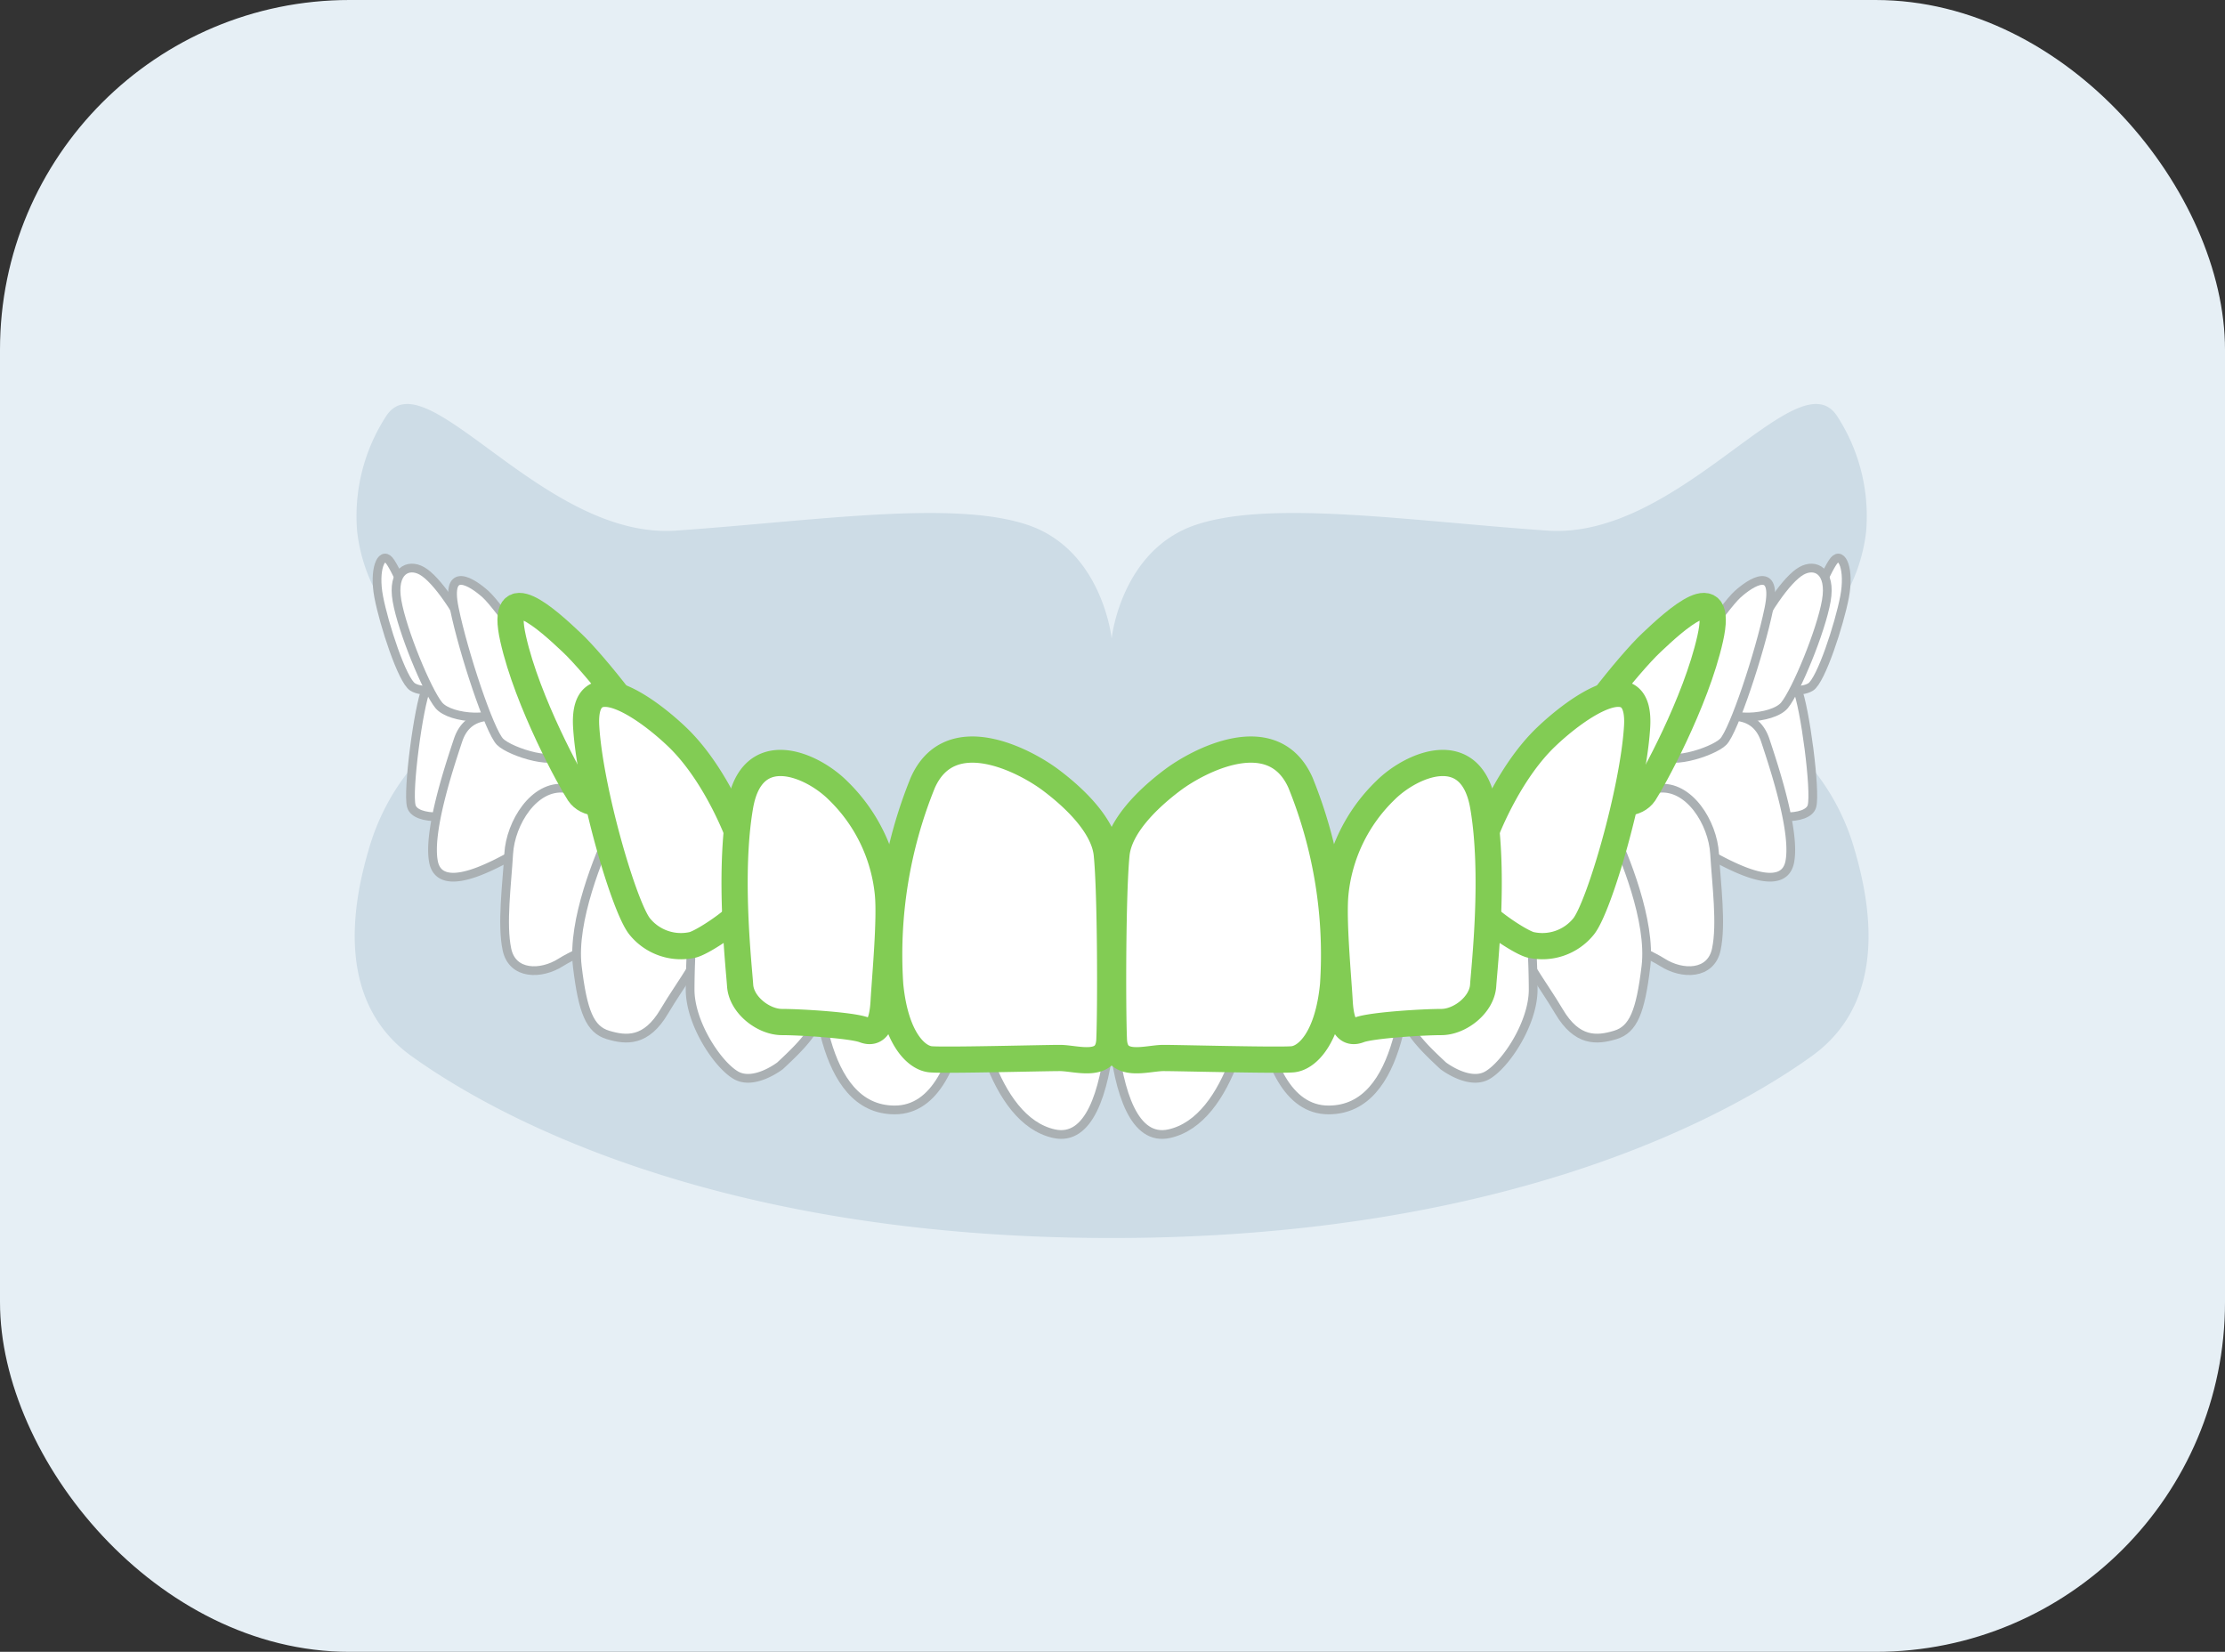 <svg id="レイヤー_1" data-name="レイヤー 1" xmlns="http://www.w3.org/2000/svg" viewBox="0 0 254.603 189"><rect x="0" y="0" width="254.603" height="189" fill="#333333" stroke="none"/><defs><style>.cls-1{fill:#e6eff5;}.cls-2{fill:#879196;}.cls-3{fill:#cddce6;}.cls-4,.cls-5{fill:#fff;stroke-linecap:round;stroke-linejoin:round;}.cls-4{stroke:#aab0b3;}.cls-5{stroke:#82cc54;stroke-width:3px;}</style></defs><rect class="cls-1" width="254.603" height="189" rx="40"/><path class="cls-2" d="M959.665,534.476c-42.006,0-65.66-9.4-76.5-15.42V536.1c9.161,6.247,35.994,21.767,76.5,21.767s67.34-15.52,76.5-21.767V519.056C1025.326,525.073,1001.672,534.476,959.665,534.476Z" transform="translate(-832.462 -445.842)"/><path class="cls-3" d="M959.665,557.865c-50.712,0-80-24.328-80-24.328a25.92,25.92,0,0,0-5.014,9.518c-1.762,5.989-3.944,17.258,4.864,23.6s33.994,20.837,80.146,20.837S1031,573,1039.812,566.654s6.625-17.61,4.864-23.6a25.937,25.937,0,0,0-5.014-9.518S1010.378,557.865,959.665,557.865Z" transform="translate(-832.462 -445.842)"/><path class="cls-4" d="M1024.258,529.273c.552-1.849,2.832-3.361,5.6-4.8,2.857-1.486,7.315-2.058,8.229.114s2.172,11.772,1.715,13.486-5.144,1.6-8.23-.114C1029.249,536.668,1023.706,531.121,1024.258,529.273Z" transform="translate(-832.462 -445.842)"/><path class="cls-4" d="M1019.2,533.261c.831-2.7,3.625-3.546,6.949-4.584s7.063-1.87,8.31,1.869,3.432,10.554,2.809,13.878-5.285,1.145-7.051.294a45.168,45.168,0,0,1-7.693-4.81C1020.238,538.246,1018.368,535.961,1019.2,533.261Z" transform="translate(-832.462 -445.842)"/><path class="cls-4" d="M1014.326,542.072c.831-1.662,4.362-5.609,7.894-6.025s6.232,3.947,6.44,7.479.818,8.048.195,10.957-3.884,2.923-6.169,1.469-7.114-2.87-8.153-7.025S1013.5,543.734,1014.326,542.072Z" transform="translate(-832.462 -445.842)"/><path class="cls-4" d="M1004.6,544.149c.416-1.246,3.532-3.947,6.025-4.778s4.778-1.87,6.233,1.246,4.57,10.6,3.947,15.789-1.439,7.229-3.516,7.852-4.363.831-6.441-2.7c-1.884-3.2-4.793-6.814-5.417-9.93S1004.189,545.4,1004.6,544.149Z" transform="translate(-832.462 -445.842)"/><path class="cls-4" d="M997.611,567.791s2.95,2.276,5.037,1.084,5.251-5.932,5.251-9.806-.469-16.527-2.854-17.123a15.748,15.748,0,0,0-9.038.818c-2.293,1.146-2.98.894-3.576,2.98s-.289,10.608.281,14.72C993.114,563.362,994.7,565.09,997.611,567.791Z" transform="translate(-832.462 -445.842)"/><path class="cls-4" d="M984.49,572.838c8.561,0,9.091-14.165,9.389-20.126s-.252-9.321-4.172-9.239c-3.625.076-13.483.22-13.781,3.8S975.08,572.838,984.49,572.838Z" transform="translate(-832.462 -445.842)"/><path class="cls-4" d="M966.26,575.554c7.079-1.573,9.537-14.3,9.835-20.266s-.6-9.835-4.172-9.239-11.96-.036-12.258,3.541S958.214,577.343,966.26,575.554Z" transform="translate(-832.462 -445.842)"/><path class="cls-4" d="M895.073,529.273c-.552-1.849-2.832-3.361-5.6-4.8-2.858-1.486-7.315-2.058-8.229.114s-2.172,11.772-1.715,13.486,5.143,1.6,8.229-.114C890.082,536.668,895.625,531.121,895.073,529.273Z" transform="translate(-832.462 -445.842)"/><path class="cls-4" d="M900.132,533.261c-.831-2.7-3.625-3.546-6.949-4.584s-7.063-1.87-8.31,1.869-3.432,10.554-2.809,13.878,5.285,1.145,7.051.294a45.116,45.116,0,0,0,7.692-4.81C899.093,538.246,900.963,535.961,900.132,533.261Z" transform="translate(-832.462 -445.842)"/><path class="cls-4" d="M905.005,542.072c-.831-1.662-4.362-5.609-7.894-6.025s-6.233,3.947-6.44,7.479-.818,8.048-.2,10.957,3.884,2.923,6.169,1.469,7.114-2.87,8.153-7.025S905.836,543.734,905.005,542.072Z" transform="translate(-832.462 -445.842)"/><path class="cls-4" d="M914.726,544.149c-.415-1.246-3.531-3.947-6.024-4.778s-4.778-1.87-6.233,1.246-4.57,10.6-3.947,15.789,1.439,7.229,3.516,7.852,4.363.831,6.44-2.7c1.885-3.2,4.794-6.814,5.417-9.93S915.142,545.4,914.726,544.149Z" transform="translate(-832.462 -445.842)"/><path class="cls-4" d="M921.72,567.791s-2.95,2.276-5.037,1.084-5.251-5.932-5.251-9.806.469-16.527,2.853-17.123a15.751,15.751,0,0,1,9.039.818c2.293,1.146,2.98.894,3.576,2.98s.289,10.608-.281,14.72C926.217,563.362,924.628,565.09,921.72,567.791Z" transform="translate(-832.462 -445.842)"/><path class="cls-4" d="M934.841,572.838c-8.562,0-9.091-14.165-9.389-20.126s.252-9.321,4.172-9.239c3.625.076,13.483.22,13.781,3.8S944.251,572.838,934.841,572.838Z" transform="translate(-832.462 -445.842)"/><path class="cls-4" d="M953.07,575.554c-7.078-1.573-9.537-14.3-9.835-20.266s.6-9.835,4.173-9.239,11.959-.036,12.257,3.541S961.117,577.343,953.07,575.554Z" transform="translate(-832.462 -445.842)"/><path class="cls-3" d="M959.665,553.187c-27.822,0-47.6-12.6-60.927-21.306-16.265-10.624-22.939-17.739-22.939-17.739a19.4,19.4,0,0,1-2.467-7.478,20.981,20.981,0,0,1,3.369-13.29c4.53-6.645,17.967,14.235,33.117,13.178,15.86-1.106,31.6-3.531,40.192-.667s9.655,13,9.655,13,1.063-10.133,9.656-13,24.332-.439,40.192.667c15.149,1.057,28.587-19.823,33.117-13.178a20.981,20.981,0,0,1,3.369,13.29,19.416,19.416,0,0,1-2.467,7.478s-5.951,5.837-20.308,15.954C1009.914,539.474,989.38,553.187,959.665,553.187Z" transform="translate(-832.462 -445.842)"/><path class="cls-4" d="M1038.008,519.368c.822-1.974,3.434-8.361,4.33-9.407s1.791,1.046,1.194,4.181-2.687,9.555-3.882,10.3-3.583.3-2.986-1.045S1037.261,521.159,1038.008,519.368Z" transform="translate(-832.462 -445.842)"/><path class="cls-4" d="M1032.334,520.114c2.039-4.268,4.566-8,6.271-8.958,1.567-.881,3.434,0,2.837,3.434s-3.434,10.3-4.778,11.944-7.017,1.941-7.316,0S1031.406,522.057,1032.334,520.114Z" transform="translate(-832.462 -445.842)"/><path class="cls-4" d="M1023.227,525.489c1.178-2.619,6.569-10.3,8.062-11.646s4.629-3.434,3.583,1.643-4.031,14.034-5.225,15.229-6.868,2.986-7.316,1.045S1021.883,528.475,1023.227,525.489Z" transform="translate(-832.462 -445.842)"/><path class="cls-5" d="M1011.365,532.722c1.323-3.141,7.383-10.816,10.07-13.354s8.361-7.764,6.719-.448-6.636,16.34-7.532,17.684-2.986,1.344-4.927.746S1010.171,535.559,1011.365,532.722Z" transform="translate(-832.462 -445.842)"/><path class="cls-5" d="M1001.876,542.741c1.061-3.183,3.733-8.958,7.465-12.541s10.9-8.511,10.452-1.2-4.33,20.6-6.122,22.844a6.072,6.072,0,0,1-6.121,2.09c-1.493-.448-6.271-3.733-6.42-5.076A14.2,14.2,0,0,1,1001.876,542.741Z" transform="translate(-832.462 -445.842)"/><path class="cls-5" d="M985.27,548.082a19.055,19.055,0,0,1,5.707-11.795c2.986-2.986,9.854-5.972,11.2,1.792s.149,18.281,0,20.521-2.688,4.18-4.778,4.18-8,.361-9.406.9-2.09-.6-2.24-3.284S984.972,551.068,985.27,548.082Z" transform="translate(-832.462 -445.842)"/><path class="cls-5" d="M960.22,543.6c.312-3.123,3.434-6.271,6.42-8.51s11.5-6.719,14.632.3a52.257,52.257,0,0,1,3.733,23.143c-.6,6.121-2.986,8.361-4.629,8.51s-12.84-.149-14.781-.149-5.524,1.343-5.673-2.091S959.772,548.082,960.22,543.6Z" transform="translate(-832.462 -445.842)"/><path class="cls-4" d="M881.323,519.368c-.822-1.974-3.434-8.361-4.33-9.407s-1.791,1.046-1.194,4.181,2.687,9.555,3.882,10.3,3.583.3,2.986-1.045S882.07,521.159,881.323,519.368Z" transform="translate(-832.462 -445.842)"/><path class="cls-4" d="M887,520.114c-2.039-4.268-4.566-8-6.271-8.958-1.567-.881-3.434,0-2.837,3.434s3.434,10.3,4.778,11.944,7.017,1.941,7.316,0S887.925,522.057,887,520.114Z" transform="translate(-832.462 -445.842)"/><path class="cls-4" d="M896.1,525.489c-1.178-2.619-6.569-10.3-8.062-11.646s-4.629-3.434-3.584,1.643,4.032,14.034,5.226,15.229,6.868,2.986,7.316,1.045S897.448,528.475,896.1,525.489Z" transform="translate(-832.462 -445.842)"/><path class="cls-5" d="M907.965,532.722c-1.322-3.141-7.382-10.816-10.069-13.354s-8.361-7.764-6.719-.448,6.636,16.34,7.532,17.684,2.986,1.344,4.927.746S909.16,535.559,907.965,532.722Z" transform="translate(-832.462 -445.842)"/><path class="cls-5" d="M917.455,542.741c-1.061-3.183-3.733-8.958-7.466-12.541s-10.9-8.511-10.451-1.2,4.33,20.6,6.122,22.844a6.072,6.072,0,0,0,6.121,2.09c1.493-.448,6.271-3.733,6.42-5.076A14.2,14.2,0,0,0,917.455,542.741Z" transform="translate(-832.462 -445.842)"/><path class="cls-5" d="M934.061,548.082a19.055,19.055,0,0,0-5.707-11.795c-2.986-2.986-9.854-5.972-11.2,1.792s-.149,18.281,0,20.521,2.688,4.18,4.778,4.18,8,.361,9.406.9,2.09-.6,2.24-3.284S934.359,551.068,934.061,548.082Z" transform="translate(-832.462 -445.842)"/><path class="cls-5" d="M959.111,543.6c-.313-3.123-3.434-6.271-6.42-8.51s-11.5-6.719-14.632.3a52.257,52.257,0,0,0-3.733,23.143c.6,6.121,2.986,8.361,4.629,8.51s12.84-.149,14.781-.149,5.524,1.343,5.673-2.091S959.559,548.082,959.111,543.6Z" transform="translate(-832.462 -445.842)"/></svg>